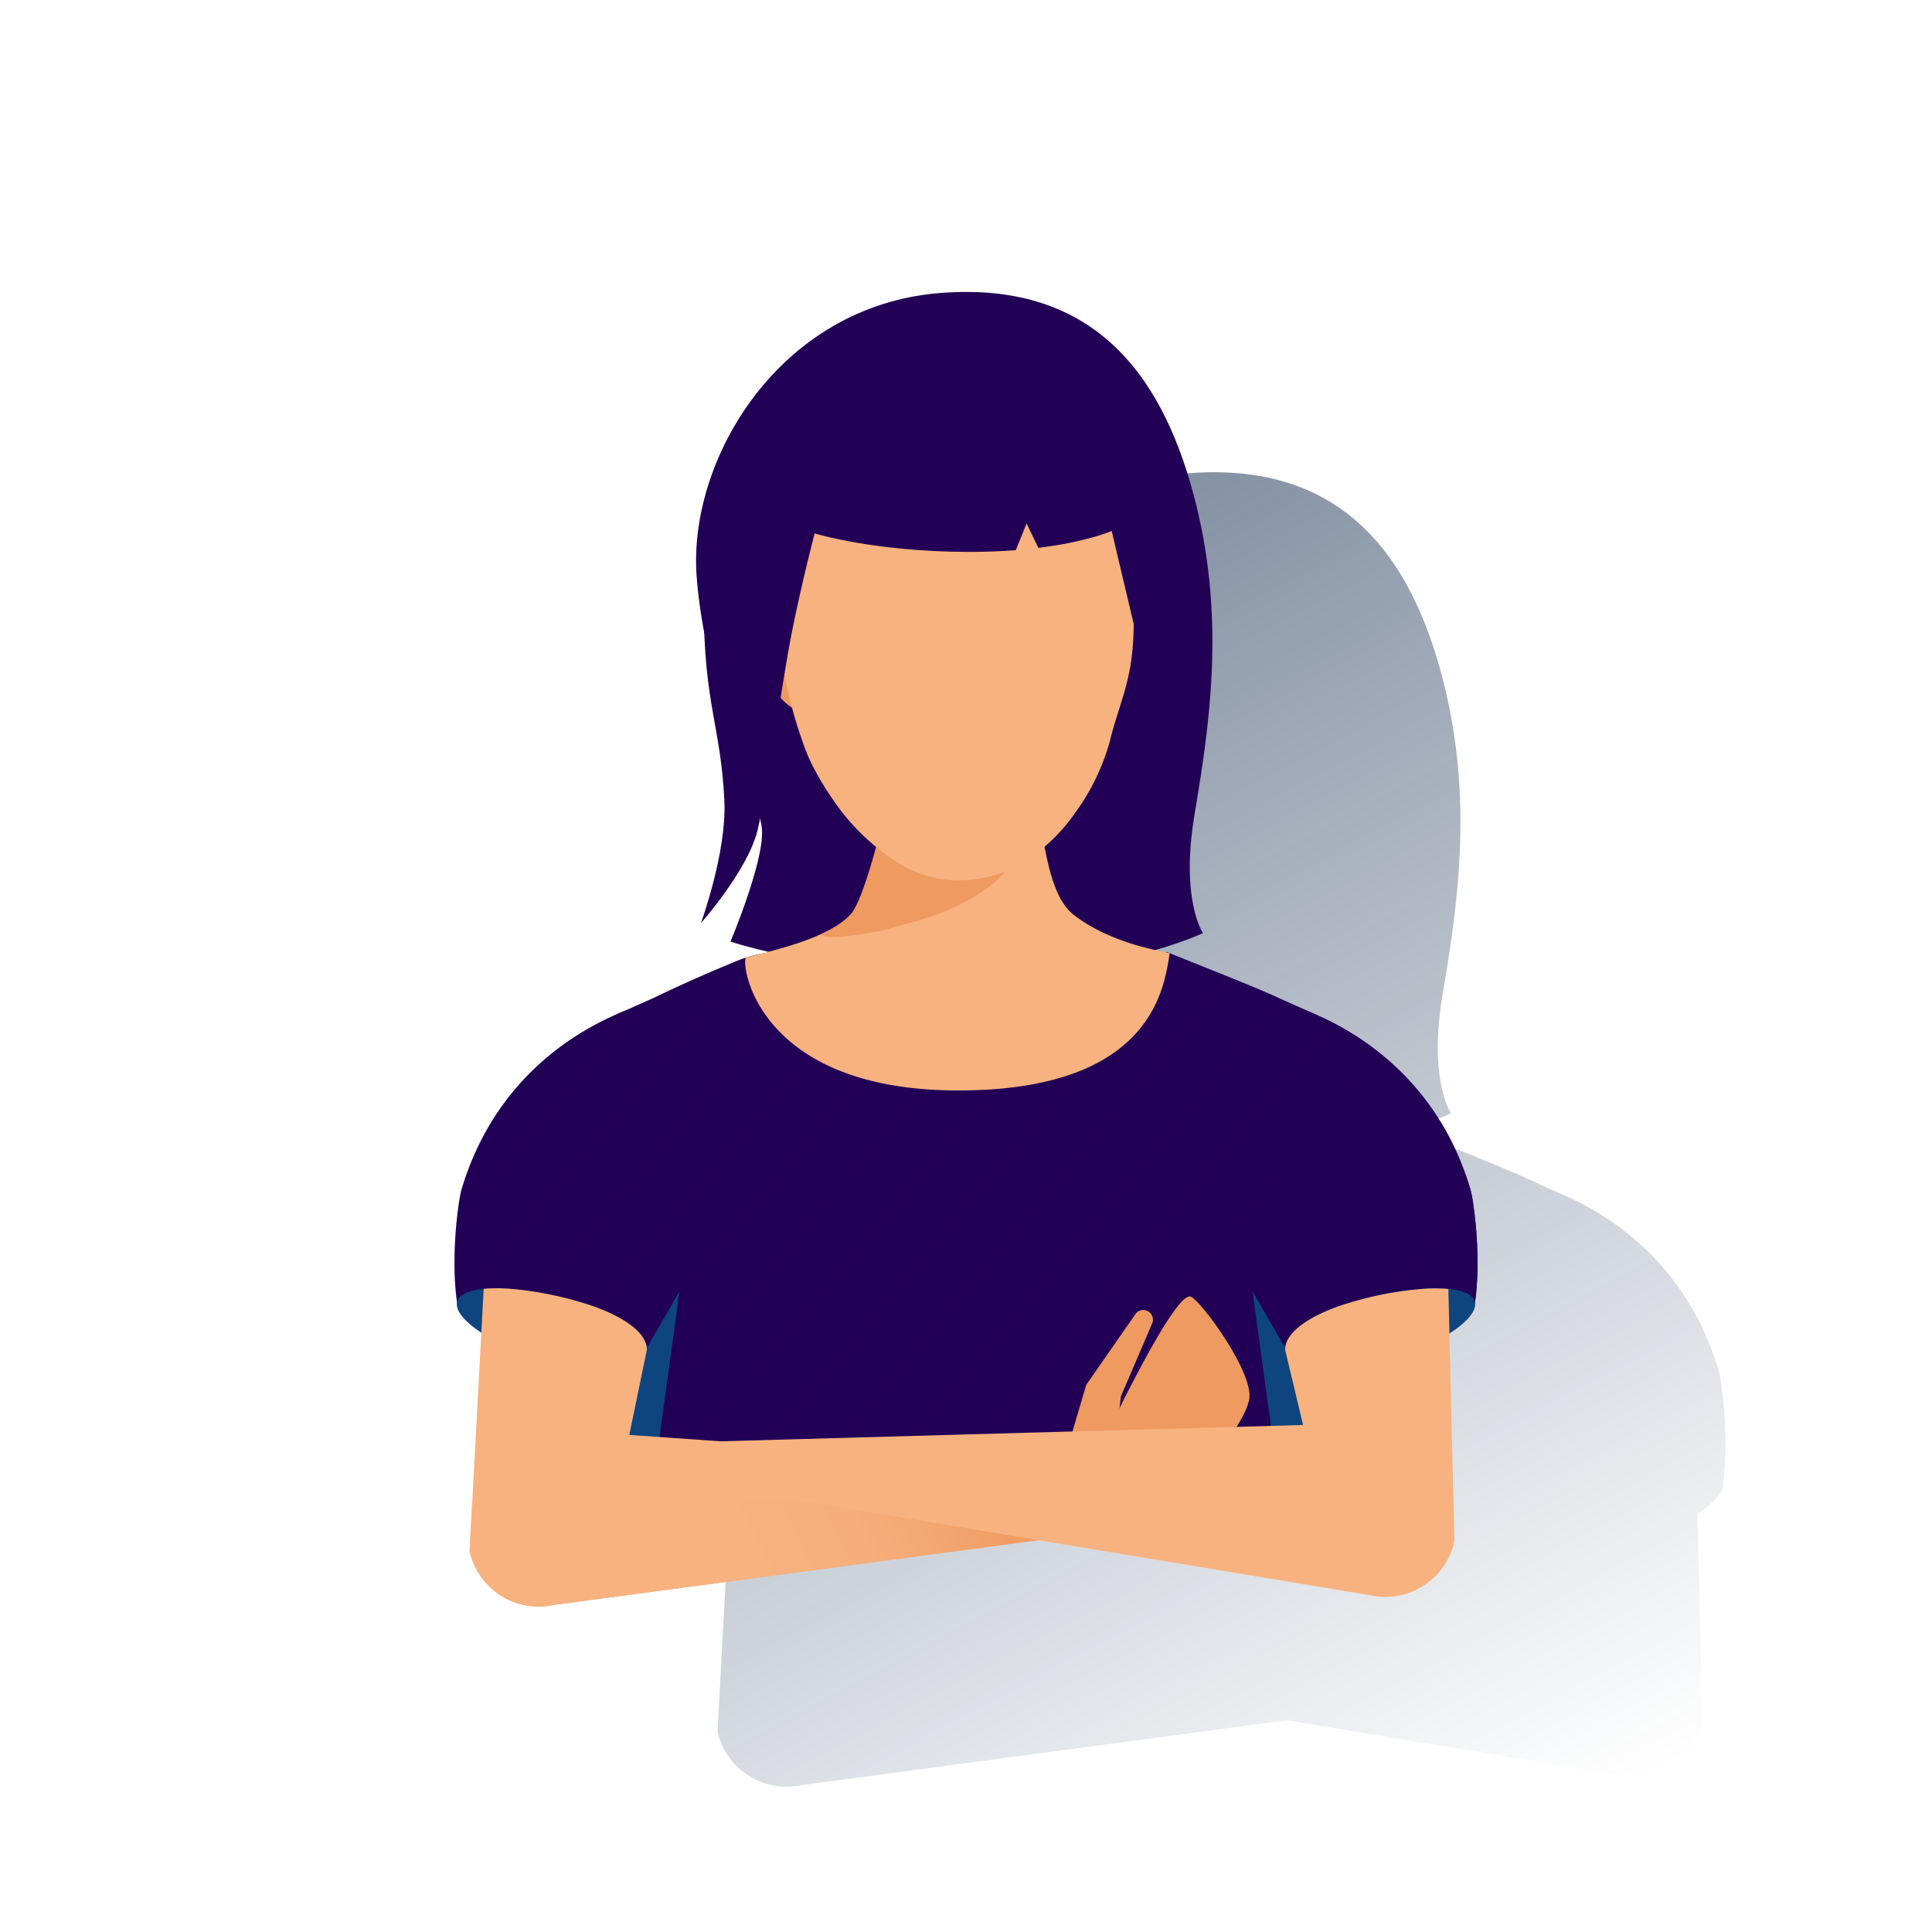 <svg id="Capa_1" data-name="Capa 1" xmlns="http://www.w3.org/2000/svg" xmlns:xlink="http://www.w3.org/1999/xlink" viewBox="0 0 600 600"><defs><style>.cls-1{fill:none;}.cls-2{fill:url(#Degradado_sin_nombre);}.cls-3{fill:#220056;}.cls-4{fill:#220056;}.cls-5{fill:url(#Degradado_sin_nombre_2);}.cls-6{fill:#0e457f;}.cls-7{fill:#f7b27f;}.cls-8{fill:#ef9a60;}.cls-9{clip-path:url(#clip-path);}.cls-10{fill:url(#Degradado_sin_nombre_9);}</style><linearGradient id="Degradado_sin_nombre" x1="246.86" y1="204.45" x2="449.47" y2="585.5" gradientUnits="userSpaceOnUse"><stop offset="0" stop-color="#072146"/><stop offset="0" stop-color="#072146" stop-opacity="0.5"/><stop offset="1" stop-color="#072146" stop-opacity="0"/></linearGradient><linearGradient id="Degradado_sin_nombre_2" x1="407.93" y1="488.25" x2="188.57" y2="304.18" gradientUnits="userSpaceOnUse"><stop offset="0" stop-color="#220056"/><stop offset="1" stop-color="#220056" stop-opacity="0"/></linearGradient><clipPath id="clip-path"><path class="cls-1" d="M180.81,404.55c7.68,2.26,20.07,7.5,20.07,14.68L195.44,448,379,458.45c-2.62,2.15-8.26,13.14-11.81,13.89L171.84,498.45a21.9,21.9,0,0,1-26-16.84l4.37-81.35a49,49,0,0,1,7.44-.07A107.94,107.94,0,0,1,180.81,404.55Z"/></clipPath><linearGradient id="Degradado_sin_nombre_9" x1="315.45" y1="437.42" x2="228.89" y2="479.86" gradientUnits="userSpaceOnUse"><stop offset="0" stop-color="#ef9a60"/><stop offset="0.2" stop-color="#f09d64"/><stop offset="0.37" stop-color="#f3a56e"/><stop offset="0.64" stop-color="#f6af7b"/><stop offset="0.99" stop-color="#f7b27f"/></linearGradient></defs><title>usuario</title><path class="cls-2" d="M533.72,425.62a91.43,91.43,0,0,0-4.94-13q-1-2.25-2.31-4.55c-1.25-2.29-2.65-4.59-4.2-6.87q-1.54-2.28-3.3-4.52a78,78,0,0,0-5.66-6.49,83.11,83.11,0,0,0-9.71-8.55c-1.13-.85-2.26-1.68-3.41-2.46-1.52-1-3.06-2-4.59-2.93-2.48-1.48-4.93-2.77-7.32-3.92v0l-.69-.3c-1.74-.83-3.46-1.58-5.12-2.27l-1.83-.81L476.49,367l-2.29-1c-.83-.4-1.92-.89-3.2-1.45l-1-.43c-2.39-1-5.29-2.23-8.37-3.49-8.78-3.58-18.9-7.55-22-8.88h-.43c-.78-.17-1.94-.4-3.37-.72a103.7,103.7,0,0,0,14.8-5.29s-7.07-10.16-2.65-36.66,9.72-59.64.44-96.74S418.79,143,368.88,147s-78.19,51.68-75.54,87.91a152.62,152.62,0,0,0,2.38,17.61c.91,23.83,5.25,31.24,6.24,52.18.76,16.05-7.29,38-7.29,38s14.74-16.56,17.67-29.15c.23-1,.47-2.11.71-3.28a19.91,19.91,0,0,1,.61,3.72c.44,10.16-9.8,34.45-9.8,34.45s4.18,1.41,11.74,3.18c-1.7.44-3.18.81-4.37,1.1l-.59.15a17.72,17.72,0,0,0-2.08.6h0a34.06,34.06,0,0,0-3.72,1.42c-9.76,4-18.36,7.92-25.06,11.16l-8.11,3.61q-2.57,1-5.27,2.33l-.68.3v0c-2.39,1.15-4.84,2.45-7.32,3.92a85.76,85.76,0,0,0-17.71,13.94A82.41,82.41,0,0,0,227.53,408a89.32,89.32,0,0,0-7.25,17.58c-.82,2.74-3.43,20.3-1.35,34.83-.52,2.63,2.35,6,7.55,9.43l-3.64,67.73a21.9,21.9,0,0,0,26,16.84l150.84-20.16,103,17.1a21.89,21.89,0,0,0,26-16.84l-1.53-64.41c5.44-3.52,8.48-7,7.94-9.69C537.15,445.92,534.54,428.36,533.72,425.62Z"/><path class="cls-3" d="M226.86,292.42s30.15,10.16,75.19,10.16,71.55-12.81,71.55-12.81-7.07-10.16-2.65-36.66,9.72-59.64.44-96.74S341.79,87,291.88,91s-78.19,51.68-75.54,87.91,19.88,68.91,20.32,79.07S226.86,292.42,226.86,292.42Z"/><path class="cls-4" d="M456.72,369.62A89.32,89.32,0,0,0,449.47,352a82.41,82.41,0,0,0-13.16-17.88,85.76,85.76,0,0,0-17.71-13.94c-2.48-1.48-4.93-2.77-7.32-3.92v0l-.69-.3c-1.74-.83-3.46-1.58-5.12-2.27L397.2,310c-6.68-3.23-29.57-12.13-34.6-14.25l-62.6.68-41.32-1.67c-5,2.11-17.62-1.8-30.84,4.09-9.76,4-18.36,7.92-25.06,11.16l-8.11,3.61q-2.56,1-5.27,2.33l-.68.3v0c-2.39,1.15-4.84,2.45-7.32,3.92a85.76,85.76,0,0,0-17.71,13.94A82.41,82.41,0,0,0,150.53,352a89.32,89.32,0,0,0-7.25,17.58c-.83,2.77-3.5,20.75-1.27,35.38,1.24,8.12,11.36-1.5,13.18,7.24l27.4,7-2.9,54.23,18.85,18,114-17.06,86.89,8.44,20.87-9.37-2.9-54.23,27.4-7c1.82-8.74,11.94.88,13.18-7.24C460.22,390.37,457.55,372.39,456.72,369.62Z"/><path class="cls-5" d="M449.47,352a82.41,82.41,0,0,0-13.16-17.88,85.76,85.76,0,0,0-17.71-13.94c-2.48-1.48-4.93-2.77-7.32-3.92v0l-.69-.3c-1.74-.83-3.46-1.58-5.12-2.27L397.2,310c-6.68-3.23-29.57-12.13-34.6-14.25l-20.7.23c-4.25,13.26-20.55,26.1-40.62,26.31-20.21-.26-35.53-13.89-39.32-27.4l-3.28-.13c-5,2.11-17.62-1.8-30.84,4.09-9.76,4-18.36,7.92-25.06,11.16l-8.11,3.61q-2.56,1-5.27,2.33l-.68.3v0c-2.39,1.15-4.84,2.45-7.32,3.92a85.76,85.76,0,0,0-17.71,13.94A82.41,82.41,0,0,0,150.53,352a89.32,89.32,0,0,0-7.25,17.58c-.83,2.77-3.5,20.75-1.27,35.38,1.24,8.12,11.36-1.5,13.18,7.24l27.4,7L182,430.63c13.33-4.24,23.77-8.72,23.77-8.72,0,5.93-13.54,24.25-25.48,40.78l-.58,10.8,14.86,14.18L303.9,469.43l100.33,11.28,16.08-7.22-.74-13.89c-10.24-14.6-22.67-31.54-22.67-37.69,0,0,8.88.52,20.71,1.15l-.2-3.8,27.4-7c1.82-8.74,11.94.88,13.18-7.24,2.23-14.63-.44-32.61-1.27-35.38A89.32,89.32,0,0,0,449.47,352Z"/><polyline class="cls-6" points="200.07 420.02 211.02 401.02 203.39 456.78 198.97 459.32 190.11 443.39"/><path class="cls-6" d="M142,404.18c-1.66,5.62,13,14.89,32.83,20.71s18,5.6,19.62,0c1-3.39,6.76-6,6.76-6-1.32-7.17-12.57-12-20.39-14.28C161,398.73,143.64,398.56,142,404.18Z"/><path class="cls-7" d="M180.81,404.55c7.68,2.26,20.07,7.5,20.07,14.68l-5.44,26.4L379,458.45c-2.62,2.15-8.26,13.14-11.81,13.89L171.84,498.45a21.9,21.9,0,0,1-26-16.84l4.37-81.35a49,49,0,0,1,7.44-.07A107.94,107.94,0,0,1,180.81,404.55Z"/><path class="cls-7" d="M363.27,296.05c-1.7,9.91-4.74,42.6-65.68,42.6-61.21,0-67.42-37.72-66-41.2,2-.92,25.81-5.12,33-13.93,3.45-4.29,8.19-22.58,8.81-25.38a141.44,141.44,0,0,0,2.52-18.46c.15-1.83.31-3.77.49-5.93.47-6,1-13.51,1.65-23a14.36,14.36,0,0,1,.63-3.58,10.05,10.05,0,0,1,.91-2c6.55-11,34-12.82,40.35-4.12,1.67,2.3,1.46,4.83,1.2,7.58,0,.12,0,.24,0,.36a176.54,176.54,0,0,0-.76,18.89c0,1.32,0,2.63.05,3.91,0,2.18.18,4.26.31,6.23a119.6,119.6,0,0,0,1.83,15.33c2.23,11.29,3.77,25.27,10.91,30.79C345.54,293.48,362.16,295.54,363.27,296.05Z"/><path class="cls-8" d="M320.37,257c.48-1.15,1-2.33,1.47-3.57l.27-2.21A128.47,128.47,0,0,1,320.66,238c-.13-2-.26-4.05-.31-6.23,0-.23,0-.46,0-.69l-43.66-1.64c-.12,1.52-.23,3-.34,4.34-.18,2.16-.34,4.1-.49,5.93a141.44,141.44,0,0,1-2.52,18.46c-.62,2.8-5.36,21.09-8.81,25.38-2,2.53-5.48,4.68-9.37,6.48-1.06,2,13.52.35,19.79-1.32,13.66-3.63,22.39-6,33-13.93C311.93,271.72,316.39,265.76,320.37,257Z"/><polyline class="cls-6" points="399.93 420.02 388.98 401.02 396.61 456.78 401.03 459.32 409.89 443.39"/><path class="cls-6" d="M458,404.18c1.66,5.62-13.05,14.89-32.83,20.71s-18,5.6-19.62,0c-1-3.39-6.76-6-6.76-6,1.32-7.17,12.57-12,20.39-14.28C439,398.73,456.36,398.56,458,404.18Z"/><path class="cls-8" d="M328.22,461l8.88-30.1.25-.83.26-.38,14.82-21.3a3,3,0,0,1,5.25,2.91l-.11.27-10.32,24.08.86-2L344.37,465a8.37,8.37,0,0,1-16.62-2,9.63,9.63,0,0,1,.27-1.34Z"/><path class="cls-8" d="M340.06,476.11c1.63,2.11,8.44,6.7,10.4,5.2,11.17-8.6,34.89-36.14,37.23-45.7,3.2-7.75-15.51-32.85-18.13-33-6.05-.35-30.51,52.54-30.51,52.54C320,473.67,335.66,470.38,340.06,476.11Z"/><g class="cls-9"><path class="cls-10" d="M342.81,480.4c-14.7-3.4-53.78-10-70.1-14.7l-122.62,1.13s-15.05.63-15.32,3.39c-1.13,11.31,1.68,29.88,20.9,33.28l169.05-20.84C327.41,482.3,339.42,481.53,342.81,480.4Z"/></g><path class="cls-7" d="M419.19,404.55c-7.68,2.26-20.07,7.5-20.07,14.68l5.56,23.31L209.93,448c2.62,2.16,16.82,14.22,20.37,15l195.37,32.44a21.89,21.89,0,0,0,26-16.84l-1.87-78.29a49,49,0,0,0-7.44-.07A107.94,107.94,0,0,0,419.19,404.55Z"/><path class="cls-8" d="M249.2,190s-5.94-10.12-11.14-8.94a5.8,5.8,0,0,0-3.37,2.82c-5.29,8.32,3.23,25.64,4.66,28.47.73,1.35,3.94,6.93,9.67,9a11.13,11.13,0,0,0,7,.54,7.76,7.76,0,0,0,2.36-1.09C264.62,214.94,249.2,190,249.2,190Z"/><path class="cls-7" d="M300,114.75a57.6,57.6,0,0,0-46.88,19.64c-9.64,14-11.91,25.85-12.46,33-.36,4.72,0,9.77.64,19.85.58,8.61,1,15.3,2.67,23.8A135.74,135.74,0,0,0,250.6,234c.4.94.87,2,1.4,3.06A82.16,82.16,0,0,0,258.47,248a68,68,0,0,0,12.78,14.33c4.9,4,11.8,9.6,22.39,10.85a39,39,0,0,0,23.14-4.75,55,55,0,0,0,17.06-15.91,68.71,68.71,0,0,0,10.93-22.68c1.84-7.88,5.34-15.61,6.58-25,1.53-11.54.34-23.18.46-32.76a89.33,89.33,0,0,0-5.7-21.07A88.33,88.33,0,0,0,338.93,137,51.28,51.28,0,0,0,300,114.75Z"/><path class="cls-3" d="M296.34,105.13c-65.94-.15-77.79,60.22-77.79,82.2,0,31.47,5.3,37.95,6.41,61.36.76,16.05-7.29,38-7.29,38s14.74-16.56,17.67-29.15c3.28-14.14,7.5-45.7,10.6-61.28s7.06-30.6,7.06-30.6,18.56,5.74,48.15,5.74c5.25,0,10-.21,14.31-.54l3.36-8.29,3.65,7.58c15.25-1.89,22.77-5.26,22.77-5.26l9.81,41.4,4.27-7.87L363.88,182S358,105.26,296.34,105.13Z"/></svg>